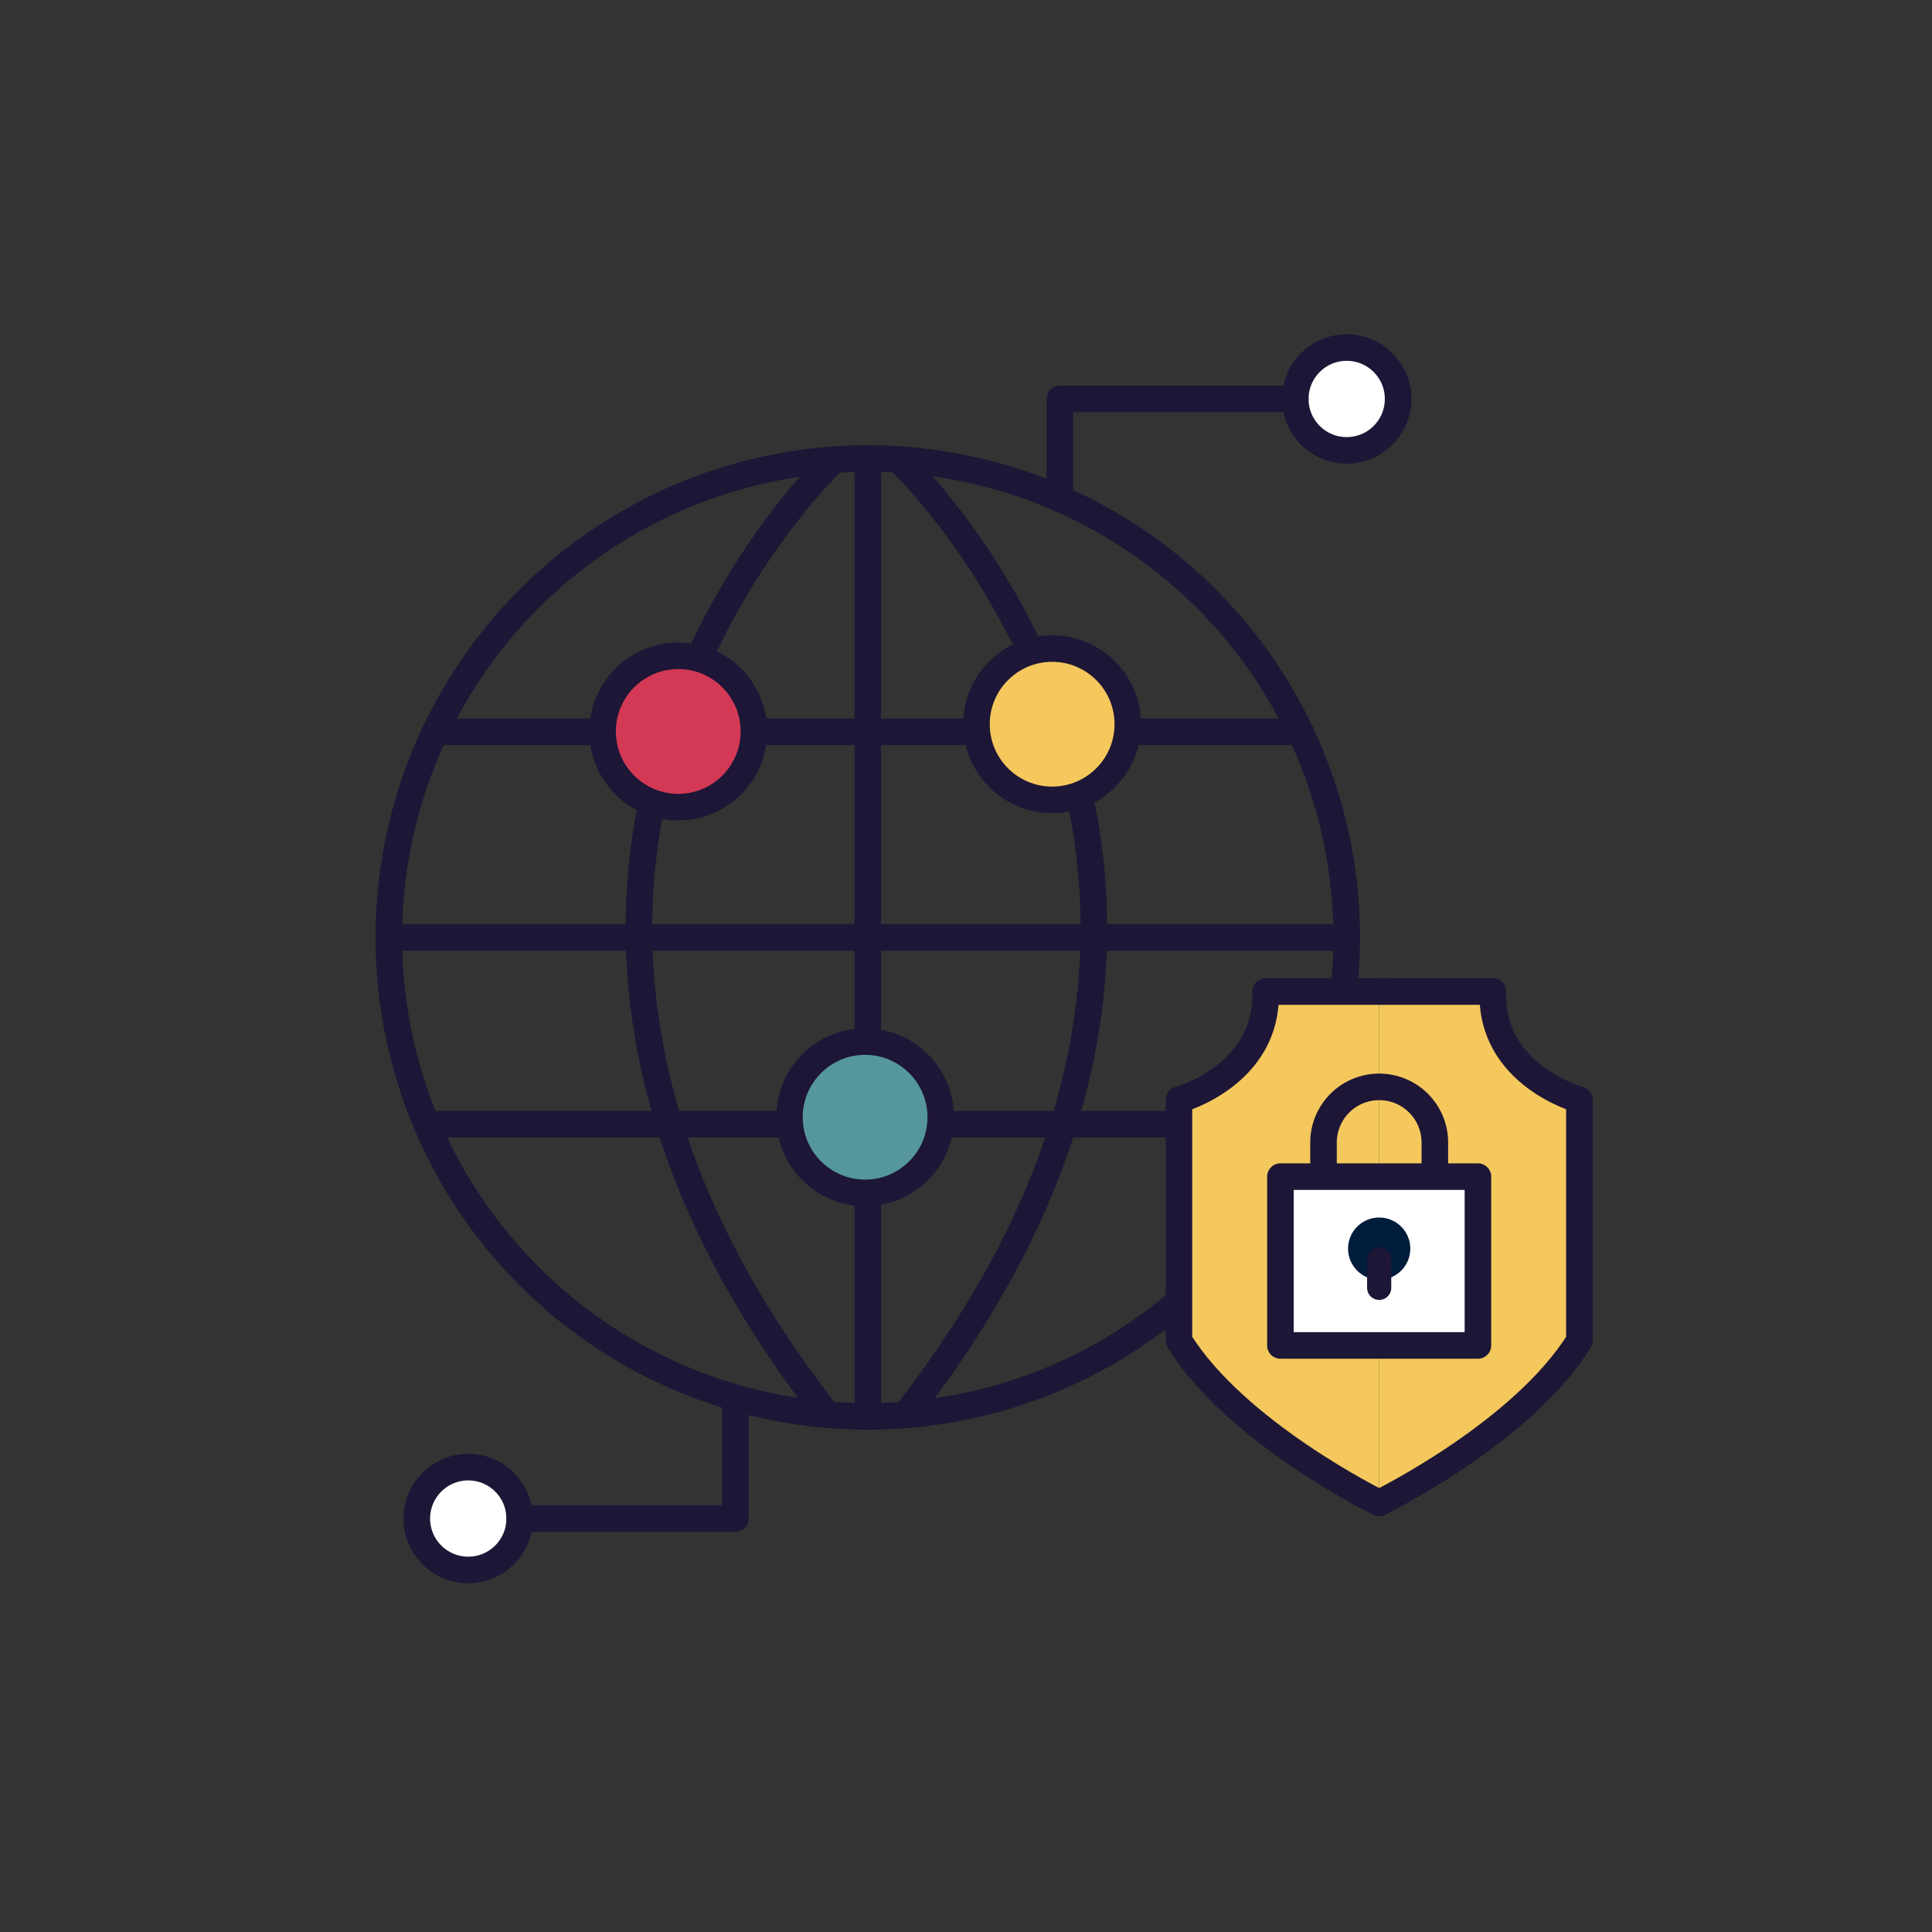 <svg xmlns="http://www.w3.org/2000/svg" id="Design" viewBox="0 0 800 800"><rect x="0" y="0" width="800" height="800" fill="#333333" stroke="none"/><defs><style>.cls-1{fill:#55979a;}.cls-1,.cls-2,.cls-3,.cls-4,.cls-5{stroke-width:11px;}.cls-1,.cls-2,.cls-3,.cls-4,.cls-5,.cls-6{stroke:#1d1636;stroke-linecap:round;stroke-linejoin:round;}.cls-2{fill:#d33954;}.cls-3{fill:#fff;}.cls-7{fill:#001c3b;}.cls-4,.cls-6{fill:none;}.cls-5{fill:#f4c85d;}.cls-6{stroke-width:10px;}</style></defs><circle class="cls-4" cx="359.32" cy="388.18" r="198.32"></circle><line class="cls-4" x1="359.32" y1="490.14" x2="359.32" y2="586.5"></line><line class="cls-4" x1="359.32" y1="189.85" x2="359.32" y2="438.16"></line><path class="cls-4" d="m271.1,326.55c-15.43,67.91-7.78,157.11,70.3,257.7"></path><path class="cls-4" d="m344.75,190.97s-34.1,32.17-57.82,87.22"></path><path class="cls-4" d="m446.43,326.55c15.43,67.91,7.78,157.11-70.3,257.71"></path><path class="cls-4" d="m372.77,190.97s34.1,32.17,57.82,87.22"></path><line class="cls-4" x1="463.52" y1="303.02" x2="538.59" y2="303.02"></line><line class="cls-4" x1="304.66" y1="303.02" x2="412.68" y2="303.02"></line><line class="cls-4" x1="180.05" y1="303.02" x2="250.38" y2="303.02"></line><line class="cls-4" x1="388" y1="465.49" x2="538.59" y2="465.49"></line><line class="cls-4" x1="180.05" y1="465.49" x2="335.79" y2="465.49"></line><line class="cls-4" x1="161" y1="388.18" x2="557.64" y2="388.18"></line><circle class="cls-3" cx="557.64" cy="165.2" r="21.29"></circle><polyline class="cls-4" points="438.87 206.66 438.87 165.2 536.35 165.2"></polyline><circle class="cls-3" cx="193.89" cy="628.8" r="21.29"></circle><polyline class="cls-4" points="215.18 628.8 304.5 628.8 304.5 579.5"></polyline><path class="cls-5" d="m571.09,622.35s59.38-29.13,82.91-67.23v-99.72s-36.98-10.08-35.85-44.82h-47.06"></path><path class="cls-5" d="m571.09,622.35s-59.38-29.13-82.91-67.23v-99.72s36.98-10.08,35.85-44.82h47.06"></path><circle class="cls-2" cx="280.85" cy="302.88" r="31.33"></circle><circle class="cls-5" cx="435.67" cy="299.88" r="31.33"></circle><path class="cls-1" d="m326.89,462.62c0-17.3,14.03-31.33,31.33-31.33s31.33,14.03,31.33,31.33-14.03,31.33-31.33,31.33-31.33-14.03-31.33-31.33"></path><rect class="cls-3" x="530.19" y="487.22" width="81.79" height="69.9"></rect><path class="cls-4" d="m548.04,485.74v-12.64c0-12.73,10.32-23.05,23.05-23.05h0c12.73,0,23.05,10.32,23.05,23.05v12.64"></path><circle class="cls-7" cx="571.09" cy="517.03" r="12.89"></circle><line class="cls-6" x1="571.09" y1="521.51" x2="571.09" y2="533.27"></line></svg>